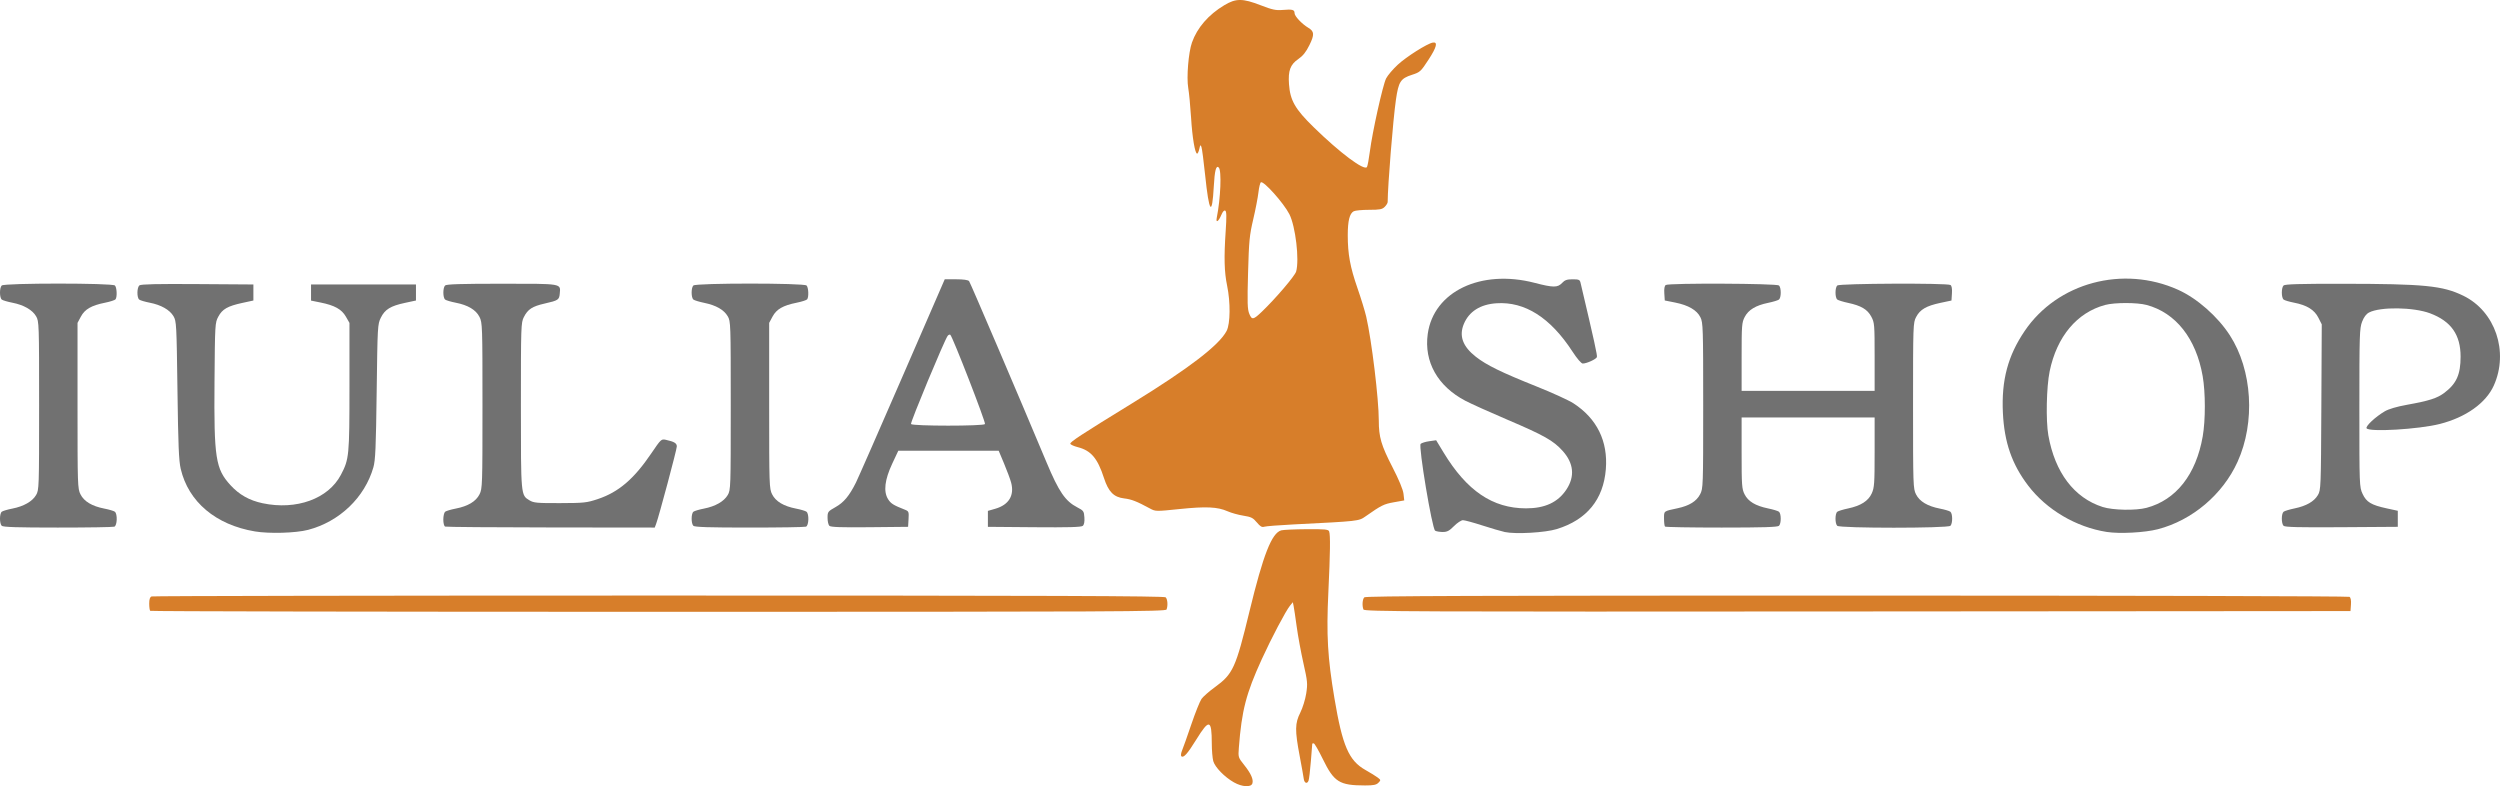 <?xml version="1.0" encoding="UTF-8" standalone="no"?> <svg xmlns:dc="http://purl.org/dc/elements/1.1/" xmlns:cc="http://creativecommons.org/ns#" xmlns:rdf="http://www.w3.org/1999/02/22-rdf-syntax-ns#" xmlns:svg="http://www.w3.org/2000/svg" xmlns="http://www.w3.org/2000/svg" xmlns:sodipodi="http://sodipodi.sourceforge.net/DTD/sodipodi-0.dtd" xmlns:inkscape="http://www.inkscape.org/namespaces/inkscape" width="447.576mm" height="140.753mm" viewBox="0 0 447.576 140.753" version="1.1" id="svg8" inkscape:version="1.0.2-2 (e86c870879, 2021-01-15)" sodipodi:docname="iuliashop-logo.svg"><defs id="defs2"></defs><g inkscape:label="Layer 1" inkscape:groupmode="layer" id="layer1" transform="translate(101.912,80.863)"><g id="g992" transform="translate(-14.741,-40.065)"><path style="fill:#717171;stroke-width:0.265;fill-opacity:1" d="m 321.657,53.339 c -0.42,-0.42 -0.413,-2.195 0.01,-2.524 0.182,-0.142 1.061,-0.408 1.953,-0.591 2.099,-0.432 3.505,-1.235 4.184,-2.392 0.529,-0.9 0.546,-1.337 0.617,-15.743 l 0.073,-14.817 -0.602,-1.191 c -0.715,-1.415 -2.055,-2.244 -4.341,-2.688 -0.854,-0.166 -1.701,-0.417 -1.883,-0.559 -0.422,-0.328 -0.431,-2.103 -0.013,-2.521 0.236,-0.236 2.897,-0.315 10.385,-0.308 14.836,0.014 18.082,0.332 21.797,2.14 5.721,2.784 8.179,10.019 5.462,16.074 -1.408,3.137 -4.997,5.694 -9.66,6.882 -3.765,0.959 -12.678,1.486 -13.118,0.775 -0.226,-0.366 1.592,-2.063 3.256,-3.038 0.706,-0.414 2.164,-0.842 3.972,-1.167 4.016,-0.722 5.431,-1.179 6.739,-2.176 2.133,-1.627 2.861,-3.262 2.863,-6.436 0.003,-3.93 -1.708,-6.36 -5.472,-7.768 -2.966,-1.11 -8.893,-1.19 -10.907,-0.149 -0.516,0.267 -0.929,0.812 -1.256,1.66 -0.451,1.17 -0.487,2.304 -0.487,15.418 0,13.951 0.008,14.173 0.572,15.393 0.685,1.482 1.542,1.998 4.323,2.602 l 1.984,0.431 v 1.436 1.436 l -10.064,0.069 c -7.607,0.052 -10.143,-0.009 -10.385,-0.251 z" id="path915"></path><path style="fill:#717171;stroke-width:0.265;fill-opacity:1" d="m 210.917,53.477 c -0.097,-0.097 -0.176,-0.744 -0.176,-1.437 0,-1.392 -0.122,-1.299 2.432,-1.846 2.094,-0.448 3.371,-1.239 4.027,-2.494 0.541,-1.037 0.553,-1.363 0.553,-15.875 0,-13.97 -0.028,-14.874 -0.497,-15.818 -0.638,-1.284 -2.149,-2.164 -4.53,-2.64 l -1.852,-0.37 -0.082,-1.276 c -0.054,-0.842 0.036,-1.351 0.265,-1.496 0.582,-0.369 19.897,-0.284 20.27,0.089 0.418,0.418 0.408,2.193 -0.013,2.521 -0.182,0.142 -1.061,0.408 -1.953,0.591 -2.2,0.453 -3.506,1.242 -4.175,2.524 -0.514,0.984 -0.553,1.487 -0.553,7.144 v 6.085 h 11.906 11.906 v -6.085 c 0,-5.815 -0.027,-6.135 -0.599,-7.206 -0.693,-1.297 -1.815,-1.961 -4.164,-2.463 -0.873,-0.187 -1.736,-0.454 -1.918,-0.593 -0.422,-0.323 -0.431,-2.099 -0.013,-2.517 0.373,-0.373 19.688,-0.459 20.27,-0.089 0.229,0.145 0.319,0.655 0.265,1.5 l -0.082,1.28 -1.995,0.424 c -2.515,0.534 -3.627,1.182 -4.33,2.522 -0.544,1.038 -0.555,1.341 -0.555,15.875 0,14.287 0.019,14.854 0.529,15.875 0.637,1.274 2.063,2.127 4.268,2.556 0.854,0.166 1.701,0.417 1.883,0.559 0.422,0.328 0.431,2.103 0.013,2.521 -0.456,0.456 -19.812,0.456 -20.267,0 -0.418,-0.418 -0.408,-2.194 0.013,-2.517 0.182,-0.139 1.045,-0.403 1.918,-0.587 2.285,-0.48 3.635,-1.339 4.252,-2.704 0.458,-1.015 0.511,-1.773 0.511,-7.359 v -6.228 h -11.906 -11.906 v 6.35 c 0,5.822 0.044,6.438 0.529,7.406 0.639,1.275 1.95,2.063 4.199,2.526 0.892,0.183 1.771,0.449 1.953,0.591 0.422,0.328 0.431,2.103 0.013,2.521 -0.236,0.236 -2.883,0.318 -10.275,0.318 -5.476,0 -10.037,-0.079 -10.134,-0.176 z" id="path913"></path><path id="path909" style="fill:#d77e2a;stroke-width:0.265;fill-opacity:1" d="m 137.841,52.731 c -0.676,-0.819 -1.014,-0.989 -2.408,-1.207 -0.892,-0.139 -2.161,-0.492 -2.82,-0.784 -1.805,-0.798 -3.849,-0.894 -8.594,-0.404 -4.245,0.439 -4.317,0.438 -5.292,-0.088 -2.404,-1.298 -3.325,-1.658 -4.626,-1.811 -1.869,-0.219 -2.824,-1.181 -3.626,-3.649 -1.156,-3.559 -2.318,-4.925 -4.711,-5.536 -0.67,-0.171 -1.262,-0.44 -1.314,-0.599 -0.102,-0.305 1.869,-1.596 11.108,-7.274 10.121,-6.22 15.589,-10.414 16.882,-12.95 0.659,-1.291 0.697,-5.108 0.081,-8.075 -0.511,-2.461 -0.58,-5.058 -0.258,-9.779 0.175,-2.571 0.156,-3.516 -0.072,-3.657 -0.194,-0.12 -0.451,0.153 -0.695,0.737 -0.511,1.223 -1.034,1.559 -0.83,0.533 0.697,-3.498 0.893,-8.46 0.356,-8.997 -0.468,-0.468 -0.733,0.535 -0.886,3.358 -0.3,5.524 -0.843,4.824 -1.551,-2.001 -0.257,-2.474 -0.554,-4.736 -0.659,-5.027 -0.166,-0.455 -0.219,-0.409 -0.382,0.331 -0.104,0.473 -0.278,0.86 -0.387,0.86 -0.389,0 -0.868,-2.837 -1.094,-6.482 -0.127,-2.037 -0.354,-4.419 -0.506,-5.292 -0.324,-1.866 0.044,-6.354 0.666,-8.116 0.936,-2.652 2.96,-4.99 5.789,-6.684 2.091,-1.253 3.266,-1.25 6.537,0.014 2.077,0.803 2.707,0.936 3.929,0.831 1.739,-0.15 2.117,-0.045 2.117,0.585 0,0.527 1.319,1.929 2.448,2.601 1.098,0.654 1.137,1.231 0.208,3.118 -0.603,1.225 -1.154,1.915 -1.988,2.489 -1.436,0.988 -1.838,2.073 -1.664,4.498 0.208,2.907 1.087,4.444 4.394,7.677 4.724,4.619 9.104,7.894 9.563,7.151 0.115,-0.185 0.348,-1.424 0.517,-2.752 0.45,-3.518 2.326,-11.953 2.915,-13.108 0.278,-0.546 1.216,-1.65 2.085,-2.453 1.549,-1.434 5.265,-3.784 6.264,-3.962 0.952,-0.169 0.711,0.807 -0.755,3.056 -1.391,2.134 -1.515,2.247 -2.972,2.715 -2.032,0.653 -2.398,1.224 -2.865,4.457 -0.517,3.583 -1.468,15.364 -1.479,18.322 -7.9e-4,0.182 -0.239,0.569 -0.53,0.86 -0.447,0.447 -0.882,0.529 -2.796,0.529 -1.246,0 -2.484,0.117 -2.75,0.259 -0.743,0.397 -1.069,1.708 -1.069,4.294 0,3.367 0.428,5.698 1.739,9.47 0.632,1.819 1.336,4.112 1.563,5.095 0.977,4.22 2.254,14.761 2.254,18.609 0,2.962 0.429,4.429 2.439,8.334 1.178,2.289 1.899,4.027 1.984,4.781 l 0.134,1.185 -1.86,0.332 c -1.799,0.321 -2.233,0.538 -5.074,2.527 -1.227,0.859 -1.146,0.85 -12.836,1.437 -2.619,0.131 -5.004,0.318 -5.299,0.416 -0.41,0.135 -0.722,-0.048 -1.323,-0.776 z m 0.933,-37.759 c 2.425,-2.325 5.879,-6.373 6.103,-7.153 0.601,-2.096 -0.111,-8.122 -1.215,-10.279 -1.016,-1.986 -4.607,-6.004 -5.095,-5.702 -0.139,0.086 -0.336,0.896 -0.439,1.8 -0.102,0.904 -0.522,3.08 -0.934,4.835 -0.668,2.851 -0.766,3.87 -0.924,9.576 -0.149,5.419 -0.115,6.532 0.229,7.356 0.465,1.114 0.71,1.067 2.273,-0.431 z"></path><path id="path905" style="fill:#717171;stroke-width:0.265;fill-opacity:1" d="m 61.308,53.34 c -0.177,-0.177 -0.322,-0.822 -0.322,-1.434 0,-1.071 0.054,-1.143 1.437,-1.923 1.488,-0.84 2.451,-1.999 3.652,-4.399 0.364,-0.728 4.089,-9.211 8.277,-18.852 L 81.966,9.203 h 2.045 c 1.316,0 2.141,0.118 2.315,0.331 0.216,0.265 8.876,20.529 13.873,32.461 2.196,5.244 3.349,6.929 5.501,8.04 1.117,0.577 1.196,0.689 1.27,1.809 0.052,0.789 -0.048,1.3 -0.296,1.505 -0.274,0.228 -2.609,0.293 -8.678,0.241 l -8.303,-0.07 v -1.427 -1.427 l 1.323,-0.381 c 2.432,-0.7 3.453,-2.39 2.836,-4.691 -0.158,-0.588 -0.723,-2.11 -1.257,-3.384 l -0.97,-2.315 h -8.986 -8.986 l -1.086,2.315 c -1.348,2.875 -1.598,4.999 -0.748,6.353 0.499,0.795 0.933,1.068 3.007,1.887 0.698,0.276 0.737,0.375 0.661,1.682 l -0.08,1.388 -6.888,0.07 c -5.136,0.052 -6.97,-0.011 -7.21,-0.251 z m 27.862,-18.217 c 0.177,-0.287 -5.831,-15.755 -6.211,-15.989 -0.12,-0.074 -0.331,0.013 -0.468,0.193 -0.578,0.756 -6.723,15.537 -6.565,15.792 0.235,0.381 13.009,0.385 13.244,0.004 z"></path><path style="fill:#717171;stroke-width:0.265;fill-opacity:1" d="m 36.962,53.336 c -0.418,-0.418 -0.408,-2.193 0.013,-2.521 0.182,-0.142 1.029,-0.393 1.883,-0.559 2.035,-0.395 3.583,-1.277 4.255,-2.423 0.53,-0.904 0.543,-1.278 0.543,-16.007 0,-14.741 -0.012,-15.102 -0.544,-16.007 -0.679,-1.156 -2.085,-1.96 -4.184,-2.392 -0.892,-0.183 -1.771,-0.449 -1.953,-0.591 -0.422,-0.328 -0.431,-2.103 -0.013,-2.521 0.456,-0.456 19.812,-0.456 20.267,0 0.347,0.347 0.426,2.032 0.115,2.469 -0.107,0.15 -0.962,0.428 -1.9,0.616 -2.44,0.491 -3.602,1.161 -4.31,2.487 l -0.599,1.121 v 14.817 c 0,14.287 0.019,14.854 0.529,15.875 0.637,1.274 2.063,2.127 4.268,2.556 0.854,0.166 1.701,0.417 1.883,0.559 0.496,0.387 0.428,2.48 -0.088,2.678 -0.23,0.088 -4.79,0.161 -10.134,0.161 -7.203,0 -9.797,-0.082 -10.033,-0.318 z" id="path903"></path><path style="fill:#717171;stroke-width:0.265;fill-opacity:1" d="m -7.474,53.479 c -0.193,-0.078 -0.331,-0.608 -0.331,-1.27 0,-0.625 0.149,-1.252 0.331,-1.394 0.182,-0.142 1.029,-0.393 1.883,-0.559 2.206,-0.428 3.631,-1.282 4.268,-2.556 0.51,-1.021 0.529,-1.587 0.529,-15.875 0,-14.287 -0.019,-14.854 -0.529,-15.875 -0.637,-1.274 -2.063,-2.127 -4.268,-2.556 -0.854,-0.166 -1.701,-0.417 -1.883,-0.559 -0.422,-0.328 -0.431,-2.103 -0.013,-2.521 0.236,-0.236 2.856,-0.317 10.154,-0.317 10.908,0 10.534,-0.063 10.381,1.741 -0.097,1.144 -0.259,1.252 -2.729,1.813 -2.199,0.499 -2.993,1.017 -3.704,2.417 -0.51,1.004 -0.529,1.565 -0.529,15.858 0,16.188 -0.016,16.012 1.533,16.949 0.757,0.458 1.349,0.512 5.479,0.499 4.294,-0.013 4.784,-0.065 6.747,-0.721 3.737,-1.249 6.475,-3.588 9.6,-8.204 1.695,-2.503 1.78,-2.583 2.559,-2.414 1.531,0.333 1.996,0.61 1.996,1.192 0,0.549 -3.219,12.587 -3.713,13.887 l -0.243,0.639 -18.594,-0.021 c -10.226,-0.011 -18.742,-0.081 -18.924,-0.154 z" id="path901"></path><path style="fill:#717171;stroke-width:0.265;fill-opacity:1" d="m -86.863,53.336 c -0.418,-0.418 -0.408,-2.193 0.013,-2.521 0.182,-0.142 1.029,-0.393 1.883,-0.559 2.035,-0.395 3.583,-1.277 4.255,-2.423 0.53,-0.904 0.543,-1.278 0.543,-16.007 0,-14.729 -0.013,-15.103 -0.543,-16.007 -0.672,-1.147 -2.22,-2.028 -4.255,-2.423 -0.854,-0.166 -1.701,-0.417 -1.883,-0.559 -0.422,-0.328 -0.431,-2.103 -0.013,-2.521 0.456,-0.456 19.812,-0.456 20.267,0 0.347,0.347 0.426,2.032 0.115,2.469 -0.107,0.15 -0.962,0.428 -1.9,0.616 -2.44,0.491 -3.602,1.161 -4.31,2.487 l -0.599,1.121 v 14.817 c 0,14.287 0.019,14.854 0.529,15.875 0.637,1.274 2.063,2.127 4.268,2.556 0.854,0.166 1.701,0.417 1.883,0.559 0.496,0.387 0.428,2.48 -0.088,2.678 -0.23,0.088 -4.79,0.161 -10.134,0.161 -7.203,0 -9.797,-0.082 -10.033,-0.318 z" id="path899"></path><path id="path895" style="fill:#717171;stroke-width:0.265;fill-opacity:1" d="m 289.994,54.436 c -5.501,-0.865 -10.777,-3.981 -14.073,-8.311 -2.904,-3.815 -4.264,-7.742 -4.514,-13.032 -0.275,-5.821 0.891,-10.197 3.9,-14.636 5.869,-8.662 17.606,-11.812 27.469,-7.373 3.395,1.528 7.08,4.769 9.265,8.15 4.025,6.227 4.592,15.558 1.377,22.649 -2.653,5.852 -8.113,10.468 -14.271,12.068 -2.339,0.608 -6.849,0.846 -9.152,0.484 z m 3.427,-40.98 c -1.427,2.2e-4 -2.853,0.114 -3.703,0.341 -5.046,1.35 -8.657,5.662 -9.937,11.87 -0.576,2.791 -0.7,8.844 -0.236,11.468 1.18,6.665 4.616,11.2 9.722,12.833 1.837,0.587 5.932,0.666 7.859,0.151 v 0 c 5.29,-1.413 8.864,-5.955 10.054,-12.776 0.511,-2.928 0.508,-7.854 -0.005,-10.796 -1.175,-6.737 -4.815,-11.356 -10.049,-12.751 -0.852,-0.227 -2.279,-0.34 -3.706,-0.34 z"></path><path style="fill:#717171;stroke-width:0.265;fill-opacity:1" d="m 182.235,54.451 c -0.617,-0.132 -2.43,-0.662 -4.03,-1.18 -1.6,-0.517 -3.159,-0.94 -3.464,-0.94 -0.305,0 -1.026,0.476 -1.603,1.058 -0.851,0.859 -1.232,1.058 -2.03,1.054 -0.54,-0.002 -1.146,-0.108 -1.347,-0.235 -0.545,-0.345 -3.013,-15.135 -2.593,-15.54 0.172,-0.166 0.866,-0.38 1.544,-0.475 l 1.231,-0.174 1.331,2.195 c 4.162,6.862 8.777,9.989 14.759,9.997 3.386,0.005 5.714,-1.079 7.229,-3.366 1.549,-2.339 1.321,-4.705 -0.667,-6.916 -1.66,-1.847 -3.325,-2.787 -9.902,-5.59 -3.129,-1.334 -6.513,-2.858 -7.521,-3.387 -4.958,-2.602 -7.423,-6.98 -6.734,-11.96 1.052,-7.604 9.514,-11.649 19.144,-9.151 3.342,0.867 4.105,0.871 4.901,0.023 0.496,-0.528 0.879,-0.661 1.893,-0.661 1.101,0 1.291,0.08 1.412,0.595 2.491,10.564 3.04,13.059 2.932,13.339 -0.146,0.38 -1.832,1.147 -2.522,1.147 -0.276,0 -1.005,-0.847 -1.862,-2.164 -3.949,-6.063 -8.51,-8.958 -13.589,-8.626 -2.894,0.189 -4.911,1.467 -5.845,3.704 -0.894,2.14 -0.206,4.027 2.14,5.868 1.913,1.501 4.588,2.81 10.88,5.324 2.803,1.12 5.779,2.48 6.615,3.024 4.199,2.732 6.187,6.783 5.786,11.788 -0.435,5.426 -3.401,9.051 -8.765,10.714 -2.083,0.646 -7.379,0.949 -9.323,0.534 z" id="path893"></path><path style="fill:#717171;stroke-width:0.265;fill-opacity:1" d="m -41.54,54.341 c -7.007,-1.175 -11.895,-5.298 -13.277,-11.199 -0.337,-1.437 -0.452,-4.227 -0.583,-14.094 -0.156,-11.77 -0.186,-12.343 -0.706,-13.229 -0.672,-1.147 -2.22,-2.028 -4.255,-2.423 -0.854,-0.166 -1.701,-0.417 -1.883,-0.559 -0.444,-0.346 -0.422,-2.169 0.031,-2.545 0.259,-0.215 3.207,-0.281 10.385,-0.231 l 10.023,0.069 v 1.436 1.436 l -1.984,0.431 c -2.637,0.573 -3.578,1.111 -4.297,2.457 -0.588,1.1 -0.599,1.3 -0.681,11.661 -0.107,13.674 0.188,15.588 2.856,18.507 1.566,1.713 3.383,2.736 5.752,3.238 6.047,1.281 11.766,-0.792 14.018,-5.082 1.478,-2.815 1.534,-3.397 1.534,-15.828 v -11.377 l -0.644,-1.124 c -0.754,-1.316 -2.001,-2.011 -4.526,-2.522 l -1.709,-0.346 v -1.443 -1.443 h 9.393 9.393 v 1.436 1.436 l -1.984,0.425 c -2.572,0.551 -3.575,1.168 -4.305,2.65 -0.576,1.168 -0.593,1.478 -0.745,13.235 -0.13,10.064 -0.227,12.288 -0.592,13.562 -1.546,5.392 -6.064,9.717 -11.687,11.187 -2.201,0.575 -6.934,0.715 -9.525,0.28 z" id="path891"></path><path style="fill:#d77e2a;stroke-width:0.265;fill-opacity:1" d="m 156.926,68.317 c -0.265,-0.69 -0.182,-1.836 0.157,-2.175 0.246,-0.246 20.189,-0.317 88.172,-0.313 48.32,0.002 88.011,0.103 88.203,0.225 0.225,0.143 0.318,0.633 0.265,1.385 l -0.083,1.164 -88.276,0.067 c -80.326,0.06 -88.291,0.029 -88.437,-0.352 z" id="path889"></path><path style="fill:#d77e2a;stroke-width:0.265;fill-opacity:1" d="m -60.281,68.559 c -0.097,-0.097 -0.176,-0.68 -0.176,-1.295 0,-0.776 0.128,-1.167 0.419,-1.279 0.23,-0.088 41.104,-0.161 90.831,-0.161 69.968,0 90.485,0.072 90.73,0.318 0.339,0.339 0.422,1.485 0.157,2.174 -0.146,0.381 -8.408,0.419 -90.973,0.419 -49.947,0 -90.891,-0.079 -90.988,-0.176 z" id="path887"></path><path style="fill:#d77e2a;stroke-width:0.265;fill-opacity:1" d="m 133.747,99.274 c -1.694,-0.961 -3.403,-2.718 -3.707,-3.809 -0.143,-0.513 -0.262,-1.945 -0.264,-3.182 -0.01,-4.311 -0.459,-4.421 -2.771,-0.681 -1.601,2.591 -2.303,3.367 -2.693,2.976 -0.11,-0.11 -0.039,-0.582 0.157,-1.049 0.196,-0.467 0.937,-2.562 1.648,-4.654 0.711,-2.092 1.53,-4.138 1.821,-4.547 0.291,-0.409 1.36,-1.348 2.376,-2.087 3.267,-2.376 3.746,-3.424 6.212,-13.596 2.46,-10.143 3.984,-14.028 5.687,-14.494 0.364,-0.1 2.405,-0.193 4.536,-0.207 3.305,-0.022 3.898,0.035 4.035,0.392 0.24,0.625 0.199,3.743 -0.142,10.959 -0.361,7.634 -0.13,11.64 1.091,18.918 1.429,8.515 2.571,11.161 5.538,12.832 0.904,0.509 1.905,1.127 2.223,1.372 0.556,0.428 0.56,0.465 0.106,0.926 -0.37,0.376 -0.886,0.48 -2.381,0.478 -4.614,-0.004 -5.557,-0.597 -7.592,-4.776 -0.74,-1.52 -1.461,-2.763 -1.602,-2.763 -0.141,0 -0.258,0.03 -0.262,0.066 -0.003,0.036 -0.114,1.435 -0.245,3.109 -0.131,1.673 -0.322,3.256 -0.423,3.517 -0.25,0.642 -0.763,0.426 -0.859,-0.363 -0.043,-0.352 -0.37,-2.189 -0.728,-4.08 -0.867,-4.585 -0.848,-5.84 0.113,-7.747 0.42,-0.833 0.896,-2.372 1.059,-3.421 0.273,-1.762 0.235,-2.175 -0.497,-5.424 -0.436,-1.934 -0.979,-4.886 -1.208,-6.56 -0.228,-1.673 -0.477,-3.34 -0.553,-3.704 l -0.138,-0.661 -0.511,0.629 c -0.761,0.938 -3.322,5.798 -5.056,9.595 -2.803,6.137 -3.582,9.149 -4.097,15.837 -0.13,1.693 -0.116,1.741 0.944,3.07 1.232,1.546 1.703,2.604 1.478,3.314 -0.232,0.729 -1.841,0.638 -3.296,-0.188 z" id="path849"></path></g></g></svg> 